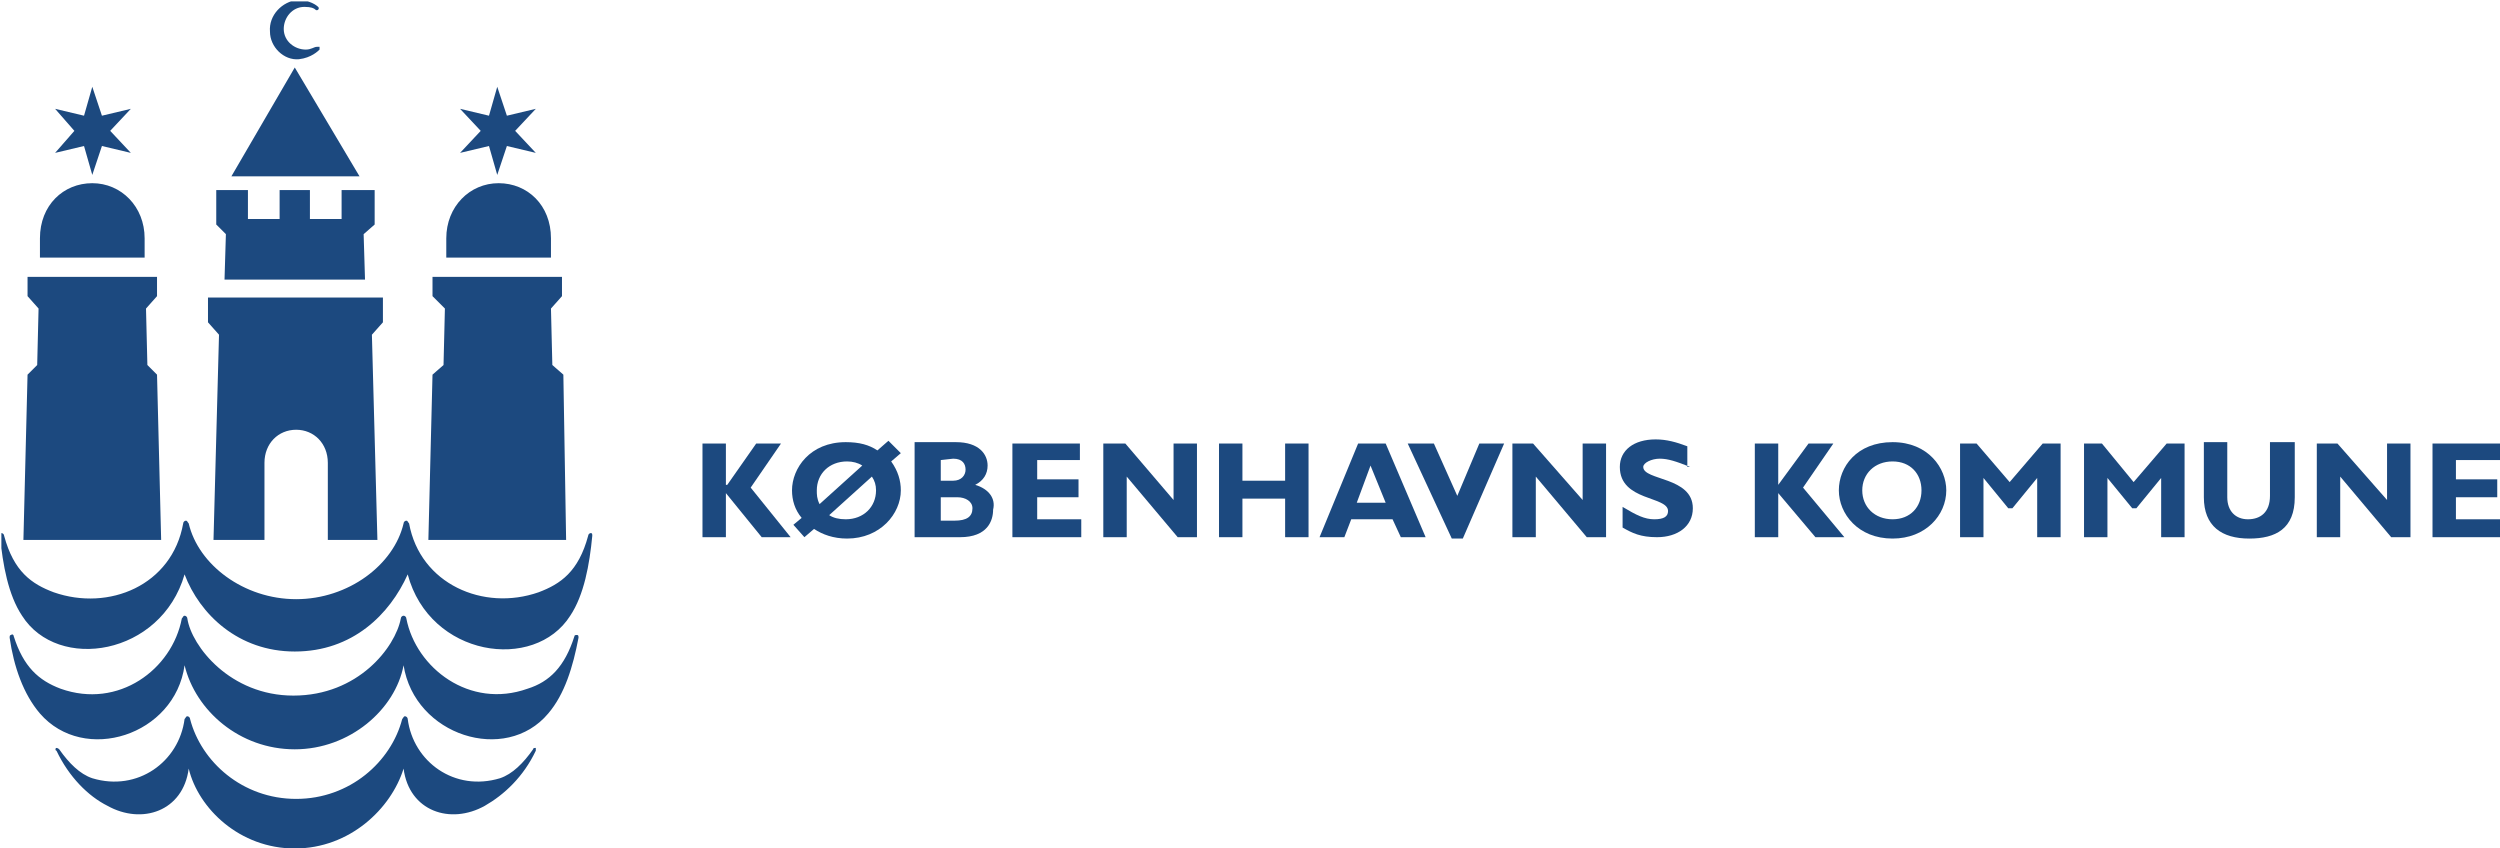 <?xml version="1.0" encoding="utf-8"?>
<!-- Generator: Adobe Illustrator 26.3.1, SVG Export Plug-In . SVG Version: 6.00 Build 0)  -->
<svg version="1.1" id="Lag_1" xmlns="http://www.w3.org/2000/svg" xmlns:xlink="http://www.w3.org/1999/xlink" x="0px" y="0px"
	 viewBox="0 0 181.5 61.6" style="enable-background:new 0 0 181.5 61.6;" xml:space="preserve">
<style type="text/css">
	.st0{fill:#1C497F;}
	.st1{clip-path:url(#SVGID_00000135681721996857380880000004542881791114820235_);fill:#1C497F;}
	.st2{clip-path:url(#SVGID_00000152963293785098708230000002376017933473537689_);fill:#1C497F;}
</style>
<polyline class="st0" points="54.5,35.4 57.4,39 55.3,39 52.7,35.8 52.7,39 51,39 51,32.2 52.7,32.2 52.7,35.2 52.8,35.2 54.9,32.2 
	56.7,32.2 54.5,35.4 "/>
<path class="st0" d="M69.3,37.8h-1v-1.7h1.2c0.6,0,1.1,0.3,1.1,0.8C70.6,37.5,70.2,37.8,69.3,37.8 M68.3,33.4L68.3,33.4l0.9-0.1
	c0.7,0,0.9,0.4,0.9,0.8c0,0.4-0.3,0.8-0.9,0.8h-0.9V33.4 M70.8,35.2c0.6-0.3,0.9-0.8,0.9-1.4c0-0.8-0.6-1.7-2.3-1.7h-3V39h3.3
	c2,0,2.4-1.2,2.4-2C72.3,36.2,71.8,35.5,70.8,35.2"/>
<polyline class="st0" points="78.5,39 73.5,39 73.5,32.2 78.4,32.2 78.4,33.4 75.3,33.4 75.3,34.8 78.3,34.8 78.3,36.1 75.3,36.1 
	75.3,37.7 78.5,37.7 78.5,39 "/>
<polyline class="st0" points="181.5,39 176.6,39 176.6,32.2 181.5,32.2 181.5,33.4 178.3,33.4 178.3,34.8 181.3,34.8 181.3,36.1 
	178.3,36.1 178.3,37.7 181.5,37.7 181.5,39 "/>
<polyline class="st0" points="95,39 93.3,39 93.3,36.2 90.2,36.2 90.2,39 88.5,39 88.5,32.2 90.2,32.2 90.2,34.9 93.3,34.9 
	93.3,32.2 95,32.2 95,39 "/>
<path class="st0" d="M99.5,33.8l-1,2.7h2.1L99.5,33.8 M103.5,39h-1.8l-0.6-1.3h-3L97.6,39h-1.8l2.8-6.8h2L103.5,39"/>
<polyline class="st0" points="106.2,39.1 105.4,39.1 102.2,32.2 104.1,32.2 105.8,36 107.4,32.2 109.2,32.2 106.2,39.1 "/>
<polyline class="st0" points="116.6,39 115.2,39 111.5,34.6 111.5,39 109.8,39 109.8,32.2 111.3,32.2 114.9,36.3 114.9,32.2 
	116.6,32.2 116.6,39 "/>
<polyline class="st0" points="175,39 173.6,39 169.9,34.6 169.9,39 168.2,39 168.2,32.2 169.7,32.2 173.3,36.3 173.3,32.2 175,32.2 
	175,39 "/>
<polyline class="st0" points="86.9,39 85.5,39 81.8,34.6 81.8,39 80.1,39 80.1,32.2 81.7,32.2 85.2,36.3 85.2,32.2 86.9,32.2 
	86.9,39 "/>
<path class="st0" d="M122.7,33.9c-1-0.4-1.6-0.6-2.2-0.6c-0.6,0-1.2,0.3-1.2,0.6c0,1,3.6,0.7,3.6,3c0,1.3-1.1,2.1-2.6,2.1
	c-1.2,0-1.8-0.3-2.5-0.7v-1.5c1,0.6,1.6,0.9,2.3,0.9c0.7,0,1-0.2,1-0.6c0-1.1-3.5-0.7-3.5-3.2c0-1.2,1-2,2.6-2
	c0.8,0,1.5,0.2,2.3,0.5V33.9"/>
<polyline class="st0" points="130.9,35.4 133.9,39 131.8,39 129.1,35.8 129.1,39 127.4,39 127.4,32.2 129.1,32.2 129.1,35.2 
	129.1,35.2 131.3,32.2 133.1,32.2 130.9,35.4 "/>
<path class="st0" d="M137.4,33.5c-1.3,0-2.2,0.9-2.2,2.1s0.9,2.1,2.2,2.1c1.3,0,2.1-0.9,2.1-2.1S138.7,33.5,137.4,33.5 M137.4,39.1
	c-2.5,0-3.9-1.8-3.9-3.5c0-1.7,1.3-3.5,3.9-3.5c2.6,0,3.9,1.9,3.9,3.5C141.3,37.4,139.8,39.1,137.4,39.1"/>
<polyline class="st0" points="148.3,32.2 149.6,32.2 149.6,39 147.9,39 147.9,34.7 146.1,36.9 145.8,36.9 144,34.7 144,39 142.3,39 
	142.3,32.2 143.5,32.2 145.9,35 148.3,32.2 "/>
<polyline class="st0" points="157.3,32.2 158.6,32.2 158.6,39 156.9,39 156.9,34.7 155.1,36.9 154.8,36.9 153,34.7 153,39 151.3,39 
	151.3,32.2 152.6,32.2 154.9,35 157.3,32.2 "/>
<path class="st0" d="M166.6,32.2v3.9c0,2.3-1.4,3-3.3,3c-2,0-3.3-0.9-3.3-3v-4h1.7v4c0,1,0.6,1.6,1.5,1.6c0.9,0,1.6-0.5,1.6-1.7
	v-3.9H166.6"/>
<path class="st0" d="M63.6,35.6c0,1.2-0.9,2.1-2.2,2.1c-0.5,0-0.9-0.1-1.2-0.3l3.1-2.8C63.5,34.9,63.6,35.2,63.6,35.6 M59.3,35.6
	c0-1.2,0.9-2.1,2.2-2.1c0.4,0,0.8,0.1,1.1,0.3l-3.1,2.8C59.3,36.2,59.3,35.9,59.3,35.6 M65.4,32.9L64.5,32l-0.8,0.7
	c-0.6-0.4-1.3-0.6-2.3-0.6c-2.6,0-3.9,1.9-3.9,3.5c0,0.7,0.2,1.4,0.7,2l-0.6,0.5l0.8,0.9l0.7-0.6c0.6,0.4,1.4,0.7,2.4,0.7
	c2.4,0,3.9-1.8,3.9-3.5c0-0.7-0.2-1.4-0.7-2.1L65.4,32.9"/>
<polyline class="st0" points="41.1,39.2 40.9,27.2 40.1,26.5 40,22.4 40.8,21.5 40.8,20.1 31.4,20.1 31.4,21.5 32.3,22.4 32.2,26.5 
	31.4,27.2 31.1,39.2 41.1,39.2 "/>
<path class="st0" d="M40,18.7v-1.4c0-2.4-1.7-4-3.8-4c-2.1,0-3.8,1.7-3.8,4v1.4H40"/>
<polyline class="st0" points="1.7,39.2 2,27.2 2.7,26.5 2.8,22.4 2,21.5 2,20.1 11.4,20.1 11.4,21.5 10.6,22.4 10.7,26.5 11.4,27.2 
	11.7,39.2 1.7,39.2 "/>
<path class="st0" d="M2.9,18.7v-1.4c0-2.4,1.7-4,3.8-4c2.1,0,3.8,1.7,3.8,4v1.4H2.9"/>
<polyline class="st0" points="6.7,6.3 6.1,8.4 4,7.9 5.4,9.5 4,11.1 6.1,10.6 6.7,12.7 7.4,10.6 9.5,11.1 8,9.5 9.5,7.9 7.4,8.4 
	6.7,6.3 "/>
<polyline class="st0" points="36.1,6.3 36.8,8.4 38.9,7.9 37.4,9.5 38.9,11.1 36.8,10.6 36.1,12.7 35.5,10.6 33.4,11.1 34.9,9.5 
	33.4,7.9 35.5,8.4 36.1,6.3 "/>
<path class="st0" d="M27.4,39.2L27,24.3l0.8-0.9v-1.8H15.1v1.8l0.8,0.9l-0.4,14.9h3.7v-5.6c0-1.4,1-2.4,2.3-2.4c1.3,0,2.3,1,2.3,2.4
	v5.6H27.4"/>
<polyline class="st0" points="26.5,20.3 26.4,17 27.2,16.3 27.2,13.8 24.8,13.8 24.8,15.9 22.5,15.9 22.5,13.8 20.3,13.8 20.3,15.9 
	18,15.9 18,13.8 15.7,13.8 15.7,16.3 16.4,17 16.3,20.3 26.5,20.3 "/>
<polyline class="st0" points="26.1,12.8 21.4,4.9 16.8,12.8 26.1,12.8 "/>
<g>
	<defs>
		<rect id="SVGID_1_" x="0.1" y="0.1" width="181.5" height="61.6"/>
	</defs>
	<clipPath id="SVGID_00000026844296063150924590000005590645224986840997_">
		<use xlink:href="#SVGID_1_"  style="overflow:visible;"/>
	</clipPath>
	<path style="clip-path:url(#SVGID_00000026844296063150924590000005590645224986840997_);fill:#1C497F;" d="M19.6,2.3
		c-0.1-1.2,0.9-2.2,2-2.3c0.9,0,1.4,0.4,1.5,0.5c0,0,0.1,0.1,0,0.2c0,0-0.1,0.1-0.2,0c-0.1-0.1-0.3-0.2-0.8-0.2
		c-0.9,0-1.5,0.8-1.5,1.6c0,0.9,0.8,1.5,1.6,1.5c0.4,0,0.6-0.2,0.8-0.2c0.1,0,0.1,0,0.2,0c0,0,0,0.1,0,0.2c-0.1,0.1-0.6,0.6-1.5,0.7
		C20.6,4.4,19.6,3.4,19.6,2.3"/>
</g>
<path class="st0" d="M21.4,61.6c4,0,7-2.9,7.9-5.8c0.4,3.1,3.4,4.1,5.9,2.7c1.4-0.8,2.8-2.1,3.7-4c0-0.1,0-0.2,0-0.2
	c-0.1,0-0.2,0-0.2,0.1c-0.7,1-1.5,1.8-2.4,2.1c-3.3,1-6.3-1.2-6.7-4.3c0-0.1-0.1-0.2-0.2-0.2c-0.1,0-0.1,0.1-0.2,0.2
	c-0.8,3.1-3.8,5.8-7.7,5.8c-3.9,0-6.9-2.7-7.7-5.8c0-0.1-0.1-0.2-0.2-0.2c-0.1,0-0.1,0.1-0.2,0.2c-0.4,3.1-3.4,5.3-6.7,4.3
	c-0.9-0.3-1.7-1.1-2.4-2.1c-0.1-0.1-0.2-0.1-0.2-0.1c-0.1,0-0.1,0.2,0,0.2c0.9,1.9,2.3,3.3,3.7,4c2.5,1.4,5.5,0.4,5.9-2.7
	C14.4,58.7,17.4,61.6,21.4,61.6"/>
<g>
	<defs>
		<rect id="SVGID_00000003107417037475839670000007619750426072159117_" x="0.1" y="0.1" width="181.5" height="61.6"/>
	</defs>
	<clipPath id="SVGID_00000083805035821141636420000014479400861551219129_">
		<use xlink:href="#SVGID_00000003107417037475839670000007619750426072159117_"  style="overflow:visible;"/>
	</clipPath>
	<path style="clip-path:url(#SVGID_00000083805035821141636420000014479400861551219129_);fill:#1C497F;" d="M21.4,47.3
		c-4.1,0-6.9-2.7-8-5.6c-1.7,5.9-9.2,7.1-11.8,3c-1-1.5-1.4-3.7-1.6-5.8c0-0.1,0-0.2,0.1-0.2c0.1,0,0.2,0.1,0.2,0.2
		c0.7,2.6,2,3.5,3.6,4.1c4,1.4,8.6-0.5,9.4-5c0-0.1,0.1-0.2,0.2-0.2c0.1,0,0.1,0.1,0.2,0.2c0.7,3,4,5.5,7.8,5.5
		c3.8,0,7.1-2.5,7.8-5.5c0-0.1,0.1-0.2,0.2-0.2c0.1,0,0.1,0.1,0.2,0.2c0.8,4.4,5.4,6.4,9.4,5c1.6-0.6,2.9-1.5,3.6-4.1
		c0-0.1,0.1-0.2,0.2-0.2c0.1,0,0.1,0.1,0.1,0.2c-0.2,2.1-0.6,4.3-1.6,5.8c-2.6,4.1-10.2,3-11.8-3C28.3,44.6,25.6,47.3,21.4,47.3"/>
</g>
<path class="st0" d="M21.4,54.4c4,0,7.3-2.9,7.9-6.1c0.8,5.1,7.4,7.2,10.5,3.5c1.2-1.4,1.8-3.4,2.2-5.5c0-0.1,0-0.2-0.1-0.2
	c-0.1,0-0.2,0-0.2,0.1c-0.7,2.2-1.8,3.3-3.4,3.8c-4.2,1.5-8.1-1.5-8.8-5.1c0-0.1-0.1-0.2-0.2-0.2c-0.1,0-0.2,0.1-0.2,0.2
	c-0.4,2.1-3.1,5.6-7.8,5.6c-4.6,0-7.4-3.6-7.7-5.6c0-0.1-0.1-0.2-0.2-0.2c-0.1,0-0.1,0.1-0.2,0.2c-0.7,3.7-4.6,6.6-8.8,5.1
	c-1.6-0.6-2.7-1.6-3.4-3.8c0-0.1-0.1-0.2-0.2-0.1c-0.1,0-0.1,0.1-0.1,0.2c0.3,2.1,1,4.1,2.2,5.5c3.2,3.7,9.8,1.6,10.5-3.5
	C14.2,51.6,17.4,54.4,21.4,54.4"/>
</svg>
